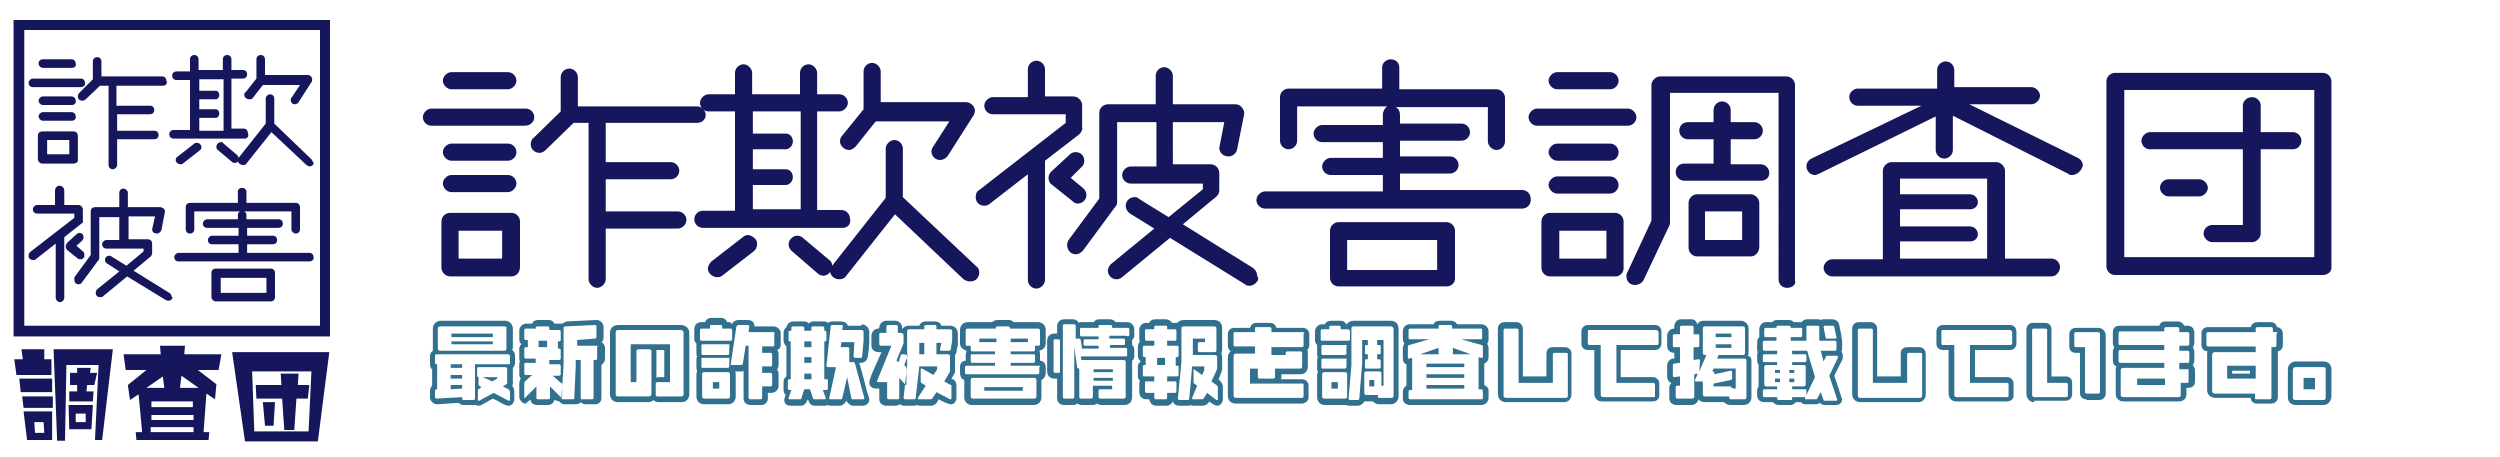 <?xml version="1.0" encoding="utf-8"?>
<!-- Generator: Adobe Illustrator 27.0.0, SVG Export Plug-In . SVG Version: 6.00 Build 0)  -->
<svg version="1.1" id="レイヤー_1" xmlns="http://www.w3.org/2000/svg" xmlns:xlink="http://www.w3.org/1999/xlink" x="0px"
	 y="0px" width="350px" height="64px" viewBox="0 0 350 64" style="enable-background:new 0 0 350 64;" xml:space="preserve">
<style type="text/css">
	.st0{fill:#31708F;}
	.st1{fill:#15165B;}
</style>
<g>
	<path class="st0" d="M71.7,49c0.3,0.2,0.4,0.5,0.4,0.8v1c0,0.3-0.1,0.5-0.3,0.7c0,0.1,0,0.1,0,0.2v1.9c0,0.1,0,0.3-0.1,0.4
		c0.2,0.2,0.3,0.5,0.3,0.8v1.1c0,0.4-0.3,0.9-0.8,0.9c-0.1,0-0.2,0-0.4-0.1l-0.3-0.1l-0.7-0.4L69,55.8c-0.2,0.1-0.5,0.3-0.7,0.4
		c-0.3,0.2-0.6,0.3-0.9,0.5c-0.2,0.1-0.4,0.1-0.4,0.1c-0.1,0-0.2,0-0.4-0.1c-0.1,0-0.2,0-0.3,0h-1.4c-0.2,0-0.5-0.1-0.7-0.3l-3,0.2
		c-0.7,0-1-0.7-1-0.9v-0.9c0-0.4,0.1-0.6,0.3-0.8v-2.3c-0.2-0.1-0.3-0.4-0.3-0.8v-1c0-0.3,0.1-0.6,0.4-0.8c0-0.1,0-0.1,0-0.2V46
		c0-0.6,0.5-1.1,1.1-1.1h9c0.6,0,1.1,0.5,1.1,1.1v2.8C71.7,48.9,71.7,49,71.7,49z M71.1,49.6h-10c-0.1,0-0.2,0.1-0.2,0.2v1
		c0,0.1,0.1,0.2,0.2,0.2h0.1v3.5h-0.1c-0.1,0-0.2,0.1-0.2,0.2v0.9c0,0.1,0.1,0.2,0.2,0.2l3.6-0.2v0.2c0,0.1,0.1,0.2,0.2,0.2h1.4
		c0.1,0,0.2-0.1,0.2-0.2V51h4.7c0.2,0,0.2-0.1,0.2-0.2v-1C71.3,49.7,71.3,49.6,71.1,49.6z M70.6,45.7h-9c-0.2,0-0.3,0.1-0.3,0.3v2.8
		c0,0.2,0.1,0.3,0.3,0.3h9c0.2,0,0.3-0.1,0.3-0.3V46C71,45.8,70.8,45.7,70.6,45.7z M63.1,51h1.6v0.5h-1.6V51z M63.1,52.5h1.6V53
		h-1.6V52.5z M63.1,53.9h1.6v0.5l-1.6,0.1V53.9z M63.2,46.7H69v0.5h-5.8V46.7z M63.2,47.8H69v0.4h-5.8V47.8z M71.2,54.5l-0.8-0.4
		l0.5-0.3c0.1-0.1,0.1-0.1,0.1-0.2v-1.9c0-0.2-0.1-0.3-0.3-0.3h-3.7c-0.2,0-0.2,0.1-0.2,0.2v1c0,0.1,0.1,0.2,0.2,0.2v1
		c0,0.1,0,0.2,0.1,0.2l0.3,0.2L67,54.5c-0.1,0-0.1,0.1-0.1,0.2v1.2c0,0.1,0,0.2,0.1,0.2c0,0,0.1,0,0.1,0l2-1.1l2.1,1.1
		c0,0,0.1,0,0.1,0c0.1,0,0.1-0.1,0.1-0.2v-1.1C71.3,54.7,71.3,54.6,71.2,54.5z M67.6,52.8h2v0.2l-0.7,0.4L67.6,52.8z"/>
	<path class="st0" d="M77.6,56c-0.1,0.5-0.5,0.7-0.9,0.7h-1.5c-0.4,0-0.9-0.2-0.9-0.7l-0.1,0c-0.2,0.2-0.5,0.4-0.5,0.4l-0.1,0.1
		h-0.1c-0.4,0-0.8-0.6-0.8-0.9v-1.9c0-0.3,0.1-0.5,0.2-0.7c-0.1-0.1-0.2-0.4-0.2-0.6v-1.3c0-0.2,0-0.4,0.1-0.5
		c-0.1-0.1-0.1-0.3-0.1-0.5v-1.2c0-0.3,0.1-0.6,0.3-0.7c-0.2-0.2-0.3-0.4-0.3-0.7v-1.2c0-0.6,0.5-1,1-1h0.8c0.1-0.3,0.4-0.5,0.8-0.5
		h1.5c0.4,0,0.7,0.2,0.8,0.5h0.8c0.1,0,0.2,0,0.3,0c0.2-0.1,0.4-0.2,0.6-0.3l4.2-0.2c0.8,0,1,0.8,1,0.9v1.5c0,0.3-0.1,0.6-0.3,0.7
		c0.3,0.1,0.5,0.5,0.5,0.8v1.5c0,0.4-0.2,0.7-0.5,0.9v4.6c0,0.5-0.3,0.9-0.9,0.9h-1.2c-0.4,0-0.6-0.1-0.8-0.3
		c-0.1,0.2-0.4,0.3-0.8,0.3h-1.4c-0.3,0-0.6-0.1-0.8-0.4L77.6,56z M78.4,53.5l-1-0.9h0.9c0.1,0,0.2-0.1,0.2-0.2v-1.2
		c0-0.1-0.1-0.2-0.2-0.2h-1.4v-0.6h1.4c0.1,0,0.2-0.1,0.2-0.2v-1.2c0-0.1-0.1-0.2-0.2-0.2h-0.2v-1h0.2c0.1,0,0.2-0.1,0.2-0.2v-1.2
		c0-0.1-0.1-0.2-0.2-0.2h-1.4v-0.3c0-0.1-0.1-0.2-0.2-0.2h-1.5c-0.1,0-0.2,0.1-0.2,0.2V46h-1.4c-0.1,0-0.2,0.1-0.2,0.2v1.2
		c0,0.1,0.1,0.2,0.2,0.2h0.3v1h-0.3c-0.1,0-0.2,0.1-0.2,0.2v1.2c0,0.1,0.1,0.2,0.2,0.2h1.4v0.6h-1.4c-0.1,0-0.2,0.1-0.2,0.2v1.3
		c0,0.1,0.1,0.2,0.2,0.2h0.9l-1,0.9c-0.1,0.1-0.1,0.2-0.1,0.3v1.9c0,0.1,0,0.1,0.1,0.1c0,0,0.1,0,0.1-0.1l1.5-1.5v1.6
		c0,0.2,0.1,0.2,0.2,0.2h1.5c0.1,0,0.2-0.1,0.2-0.2v-1.6l1.5,1.5c0.1,0,0.1,0.1,0.1,0.1c0,0,0.1-0.1,0.1-0.1v-1.9
		C78.5,53.6,78.4,53.5,78.4,53.5z M75.4,47.7h1.2v0.9h-1.2V47.7z M83.5,48.4h-2.7v-0.8l2.5-0.2c0.1,0,0.2-0.1,0.2-0.2v-1.5
		c0-0.1-0.1-0.2-0.2-0.2l-4.2,0.2c-0.1,0-0.2,0.1-0.2,0.2v5.3l-0.3,4.5c0,0.1,0.1,0.2,0.2,0.2h1.4c0.2,0,0.2-0.1,0.2-0.2l0.2-4.4
		v-0.9h0.7v5.3c0,0.2,0.1,0.2,0.2,0.2h1.4c0.1,0,0.2-0.1,0.2-0.2v-5.3h0.3c0.1,0,0.2-0.1,0.2-0.2v-1.6
		C83.7,48.5,83.7,48.4,83.5,48.4z"/>
	<path class="st0" d="M92.2,56.3c-0.2,0-0.6-0.1-0.7-0.3c-0.2,0.2-0.5,0.3-0.7,0.3h-4.3c-0.7,0-1.1-0.5-1.1-1.1v-8.6
		c0-0.8,0.6-1.1,1.2-1.1h8.7c0.5,0,1.2,0.3,1.2,1.1v8.6c0,0.6-0.4,1.1-1.1,1.1H92.2z M86.6,46.2c-0.4,0-0.4,0.2-0.4,0.4v8.6
		c0,0.2,0.1,0.3,0.3,0.3h4.3c0.2,0,0.4-0.1,0.4-0.3v-6c0-0.2-0.1-0.3-0.3-0.3h-1.5c-0.2,0-0.3,0.1-0.3,0.3v4.3h-0.8v-5.3h5.5v5.3H92
		c-0.1,0-0.2,0.1-0.2,0.2v1.6c0,0.1,0.1,0.2,0.2,0.2h3.4c0.2,0,0.3-0.1,0.3-0.3v-8.6c0-0.2-0.1-0.4-0.4-0.4H86.6z M93,52.8V49h-1.1
		c0,0.1,0,0.1,0,0.2v3.7c0.1,0,0.1-0.1,0.2-0.1H93z"/>
	<path class="st0" d="M102.3,45.3c0.1,0,0.1,0,0.2,0c0.2-0.3,0.5-0.5,0.9-0.5h1.3c0.2,0,1,0.1,0.9,0.9h2.7c0.5,0,1,0.4,1,1v1.6
		c0,0.4-0.2,0.6-0.5,0.7c0.1,0.1,0.2,0.3,0.2,0.6v1.4c0,0.3-0.1,0.6-0.2,0.8c0.2,0.2,0.2,0.3,0.2,0.7V54c0,0.6-0.5,1-1,1h-0.5v0.8
		c0,0.5-0.4,0.9-0.9,0.9h-1.5c-0.5,0-1-0.3-1-0.9v-3.9c-0.1,0.1-0.2,0.1-0.3,0.1h-0.9c0.1,0.1,0.1,0.3,0.1,0.4v3.1
		c0,0.6-0.4,1.1-1.1,1.1h-3.3c-0.6,0-1.1-0.4-1.1-1.1v-3.1c0-0.2,0.1-0.4,0.1-0.5c-0.1-0.2-0.1-0.3-0.1-0.5v-1c0-0.2,0-0.3,0.1-0.5
		c-0.1-0.1-0.1-0.3-0.1-0.5v-1.1c0-0.1,0-0.1,0-0.2c-0.2-0.2-0.3-0.4-0.3-0.7v-1.3c0-0.5,0.3-1,1-1h0.5c0.1-0.3,0.4-0.6,0.9-0.6h1.3
		c0.5,0,0.8,0.3,0.9,0.6H102.3z M102.3,46h-1.2v-0.3c0-0.2-0.1-0.2-0.2-0.2h-1.3c-0.2,0-0.2,0.1-0.2,0.2V46h-1.2
		c-0.1,0-0.2,0.1-0.2,0.2v1.3c0,0.1,0.1,0.2,0.2,0.2h4.1c0.1,0,0.2-0.1,0.2-0.2v-1.2C102.5,46.1,102.4,46,102.3,46z M102,48.2h-3.6
		c-0.2,0-0.2,0.1-0.2,0.2v1.1c0,0.1,0.1,0.2,0.2,0.2h3.5c0.1,0,0.2-0.1,0.2-0.2v-1.1C102.2,48.3,102.1,48.2,102,48.2z M102,50.1
		h-3.6c-0.2,0-0.2,0.1-0.2,0.2v1c0,0.2,0.1,0.2,0.2,0.2h3.5c0.1,0,0.2-0.1,0.2-0.2v-1C102.2,50.2,102.1,50.1,102,50.1z M101.9,52.1
		h-3.3c-0.2,0-0.3,0.1-0.3,0.3v3.1c0,0.2,0.1,0.3,0.3,0.3h3.3c0.2,0,0.3-0.1,0.3-0.3v-3.1C102.2,52.2,102.1,52.1,101.9,52.1z
		 M99.8,53.5h0.9v0.9h-0.9V53.5z M108.3,46.5h-3.5l0.1-0.8c0-0.1-0.1-0.2-0.2-0.2h-1.3c-0.2,0-0.2,0.1-0.3,0.2l-0.8,5.3
		c0,0.1,0.1,0.1,0.2,0.1h1.3c0.1,0,0.2-0.1,0.2-0.2l0.4-2.5h0.4v7.3c0,0.1,0.1,0.2,0.2,0.2h1.5c0.1,0,0.2-0.1,0.2-0.2v-1.6h1.2
		c0.1,0,0.2-0.1,0.2-0.2v-1.5c0-0.1-0.1-0.2-0.2-0.2h-1.2v-0.9h1.2c0.1,0,0.2-0.1,0.2-0.2v-1.5c0-0.1-0.1-0.2-0.2-0.2h-1.2v-0.9h1.5
		c0.2,0,0.2-0.1,0.2-0.2v-1.6C108.5,46.5,108.4,46.5,108.3,46.5z"/>
	<path class="st0" d="M120.6,45.4c0.6,0,1.1,0.5,1.1,1.1v1.2c0,0.6-0.1,1.6-0.2,2.2c-0.1,0.6-0.5,0.9-1,0.9h-0.2
		c0.1,0.4,0.4,1.4,0.7,2.5l0.4,1.6l0.2,0.6c0.1,0.2,0.1,0.4,0.1,0.4c0,0.6-0.5,0.9-0.9,0.9h-1.4c-0.3,0-0.7-0.3-0.9-0.7
		c-0.2,0.4-0.6,0.7-0.9,0.7h-1.3c-0.1,0-0.3,0-0.4-0.1c-0.1,0-0.2,0.1-0.4,0.1h-1.4c-0.4,0-0.8-0.2-0.9-0.7l-0.1-0.2l-0.1,0.2
		c-0.2,0.5-0.5,0.7-0.9,0.7h-1.4c-0.5,0-0.9-0.2-0.9-0.8c0-0.1,0-0.2,0.1-0.4l0.1-0.3c-0.2-0.2-0.3-0.4-0.3-0.7v-1.1
		c0-0.3,0.1-0.6,0.4-0.8v-4.2c-0.2-0.2-0.4-0.5-0.4-0.8v-1.1c0-0.2,0.1-0.6,0.4-0.8c0.1-0.3,0.3-0.8,1-0.8h1.4
		c0.4,0,0.6,0.1,0.7,0.3c0.2-0.2,0.4-0.3,0.7-0.3h1.4c0.3,0,0.5,0.1,0.6,0.2c0.2-0.1,0.4-0.2,0.6-0.2h1.3c0.3,0,0.8,0.2,0.9,0.6
		H120.6z M115.7,53.1h-0.3v-5.3h0.1c0.1,0,0.2-0.1,0.2-0.2v-1.1c0-0.1-0.1-0.2-0.2-0.2h-0.1v-0.4c0-0.1-0.1-0.2-0.2-0.2h-1.4
		c-0.2,0-0.2,0.1-0.2,0.2v0.4h-1v-0.4c0-0.1-0.1-0.2-0.2-0.2H111c-0.2,0-0.2,0.1-0.2,0.2v0.4h-0.2c-0.1,0-0.2,0.1-0.2,0.2v1.1
		c0,0.2,0.1,0.2,0.2,0.2h0.1v5.3h-0.2c-0.1,0-0.2,0.1-0.2,0.2v1.1c0,0.1,0.1,0.2,0.2,0.2h0.3l-0.4,1.1c0,0,0,0.1,0,0.1
		c0,0.1,0.1,0.1,0.2,0.1h1.4c0.1,0,0.2,0,0.2-0.2l0.4-1.2h0.8l0.4,1.2c0,0.1,0.1,0.2,0.2,0.2h1.4c0.1,0,0.2,0,0.2-0.1c0,0,0,0,0-0.1
		l-0.4-1.1h0.5c0.1,0,0.2-0.1,0.2-0.2v-1.1C115.9,53.2,115.9,53.1,115.7,53.1z M112.6,47.8h1v0.8h-1V47.8z M112.6,50h1v0.8h-1V50z
		 M112.6,52.3h1v0.8h-1V52.3z M120.5,50.1c0.1,0,0.2-0.1,0.2-0.2l0.2-2.2v-1.2c0-0.2-0.1-0.3-0.3-0.3h-2.7l0.1-0.5
		c0-0.1,0-0.2-0.2-0.2h-1.3c-0.1,0-0.2,0.1-0.2,0.2l-0.6,5.5c0,0.1,0.1,0.2,0.2,0.2h1.1v0.2l-0.9,4.1c0,0,0,0.1,0,0.1
		c0,0.1,0.1,0.1,0.2,0.1h1.4c0.1,0,0.2,0,0.2-0.1l0.7-3l0.6,3c0,0.1,0.1,0.1,0.2,0.1h1.4c0.1,0,0.2,0,0.2-0.1c0,0,0-0.1,0-0.1
		l-1.3-4.8c0-0.1-0.1-0.2-0.2-0.2h-0.6v-1.9c0-0.1-0.1-0.2-0.2-0.2h-1l0.1-0.7h1.8l-0.1,2c0,0.1,0.1,0.2,0.2,0.2H120.5z"/>
	<path class="st0" d="M133.7,49.9v2c0,0.2,0,0.4-0.2,0.6l-0.3,0.5l0.2,0.1c0.3,0.1,0.5,0.5,0.5,0.9v1.7c0,0.5-0.3,0.9-0.8,0.9
		c-0.1,0-0.3-0.1-0.7-0.2l-0.6-0.3l-0.4-0.2l-0.2,0.4c-0.2,0.3-0.5,0.5-0.8,0.5h-1.5c-0.2,0-0.3,0-0.5-0.1c-0.2,0.1-0.3,0.1-0.5,0.1
		h-1.3c-0.1,0-0.4,0-0.6-0.2c-0.2,0.1-0.4,0.2-0.6,0.2h-1.3c-0.5,0-1-0.3-1-0.9v-1.5h-0.5c-0.4,0-0.9-0.3-0.9-0.8c0,0,0-0.2,0.1-0.5
		c0-0.1,0.1-0.3,0.2-0.6c0.2-0.4,0.4-1,0.7-1.6l0.7-1.6h-0.4c-0.5,0-1-0.3-1-0.9v-1.4c0-0.5,0.4-1,1-1l0.1-0.1c0-0.5,0.4-1,1-1h1.2
		c0.5,0,1,0.4,1,1v0.2c0,0,0,0,0,0c0.2-0.3,0.5-0.5,0.9-0.5h1.5c0.1-0.3,0.4-0.6,0.9-0.6h1.3c0.5,0,0.8,0.3,0.9,0.6h1.2
		c0.6,0,1.1,0.4,1.1,1.1v1.3c0,0,0,0.1,0,0.3c0,0.1-0.1,0.3-0.1,0.4l-0.1,0.6c0,0.1-0.1,0.3-0.2,0.4
		C133.7,49.6,133.7,49.7,133.7,49.9z M126.6,49.6h-0.3c-0.1,0-0.2,0.1-0.2,0.2l-0.3,0.9l-0.3-0.2l0.9-2.2c0-0.1,0.1-0.2,0.1-0.3v-1
		c0-0.2-0.1-0.4-0.3-0.4h-0.5v-0.9c0-0.1-0.1-0.2-0.2-0.2h-1.2c-0.1,0-0.2,0.1-0.2,0.2v0.9h-0.8c-0.2,0-0.2,0.1-0.2,0.2v1.4
		c0,0.1,0.1,0.2,0.2,0.2h1.5l-2,4.9c0,0,0,0.1,0,0.1c0,0.1,0.1,0.1,0.2,0.1h1.2v2.2c0,0.1,0.1,0.2,0.2,0.2h1.3
		c0.1,0,0.2-0.1,0.2-0.2v-2.8l0.8,0.9c0,0.1,0.1,0.1,0.1,0.1c0,0,0.1,0,0.1-0.1v-2.2c0-0.1,0-0.2-0.1-0.3l-0.2-0.2l0.5-1.3
		c0,0,0-0.1,0-0.1C126.7,49.7,126.7,49.6,126.6,49.6z M133.1,53.9l-0.9-0.5l0.7-1.2c0.1-0.1,0.1-0.2,0.1-0.3v-2
		c0-0.2-0.1-0.3-0.3-0.3h-1.6V48h0.7l-0.2,0.9c0,0,0,0.1,0,0.1c0,0.1,0.1,0.1,0.2,0.1h1.1c0.1,0,0.2-0.1,0.2-0.2l0.2-1.2v-1.3
		c0-0.2-0.1-0.3-0.3-0.3h-1.9v-0.4c0-0.1-0.1-0.2-0.2-0.2h-1.3c-0.1,0-0.2,0.1-0.2,0.2v0.4h-2.1c-0.2,0-0.3,0.1-0.3,0.3v4.8
		l-0.5,4.5c0,0.1,0.1,0.2,0.2,0.2h1.3c0.1,0,0.2-0.1,0.2-0.2l0.5-4.4h2.5v0.4l-0.5,0.8l-1.6-0.9c-0.1,0-0.1,0-0.1,0
		c-0.1,0-0.1,0-0.1,0.1v1.7c0,0.1,0,0.2,0.1,0.2l0.6,0.4l-1.1,1.7c0,0,0,0.1,0,0.1c0,0.1,0,0.1,0.1,0.1h1.7c0.1,0,0.2-0.1,0.2-0.1
		l0.6-0.9l1.9,1c0,0,0.1,0,0.1,0c0.1,0,0.1-0.1,0.1-0.2v-1.7C133.3,54,133.2,53.9,133.1,53.9z M128.7,48h0.7v1.6h-0.7V48z"/>
	<path class="st0" d="M146.4,51.4v0.8c0,0.4-0.2,0.8-0.6,1v0.1v2.3c0,0.7-0.5,1.1-1.1,1.1h-8.6c-0.7,0-1.1-0.5-1.1-1.1v-2.3v-0.1
		c-0.4-0.1-0.6-0.6-0.6-1v-0.8c0-0.6,0.4-0.9,0.8-0.9v-0.9c0-0.1,0.1-0.3,0.1-0.5c-0.3-0.1-0.9-0.4-0.9-1v-1.9
		c0-0.6,0.4-1.1,1.1-1.1h3.4c0.2-0.2,0.5-0.3,0.7-0.3h1.6c0.3,0,0.5,0.1,0.7,0.3h3.4c0.7,0,1.1,0.5,1.1,1.1v1.9c0,0.6-0.5,0.9-0.9,1
		c0.1,0.1,0.1,0.4,0.1,0.5v0.9C146,50.5,146.4,50.8,146.4,51.4z M145.5,51.2h-4v-0.4h3.2c0.1,0,0.2-0.1,0.2-0.2v-0.8
		c0-0.2-0.1-0.2-0.2-0.2h-3.2v-0.4h3.2c0.1,0,0.2-0.1,0.2-0.2v-0.6h0.5c0.1,0,0.2-0.1,0.2-0.2v-1.9c0-0.2-0.1-0.3-0.3-0.3h-3.9v-0.1
		c0-0.1-0.1-0.2-0.2-0.2h-1.6c-0.1,0-0.2,0.1-0.2,0.2v0.1h-3.9c-0.2,0-0.3,0.1-0.3,0.3v1.9c0,0.2,0.1,0.2,0.2,0.2h0.5v0.6
		c0,0.1,0.1,0.2,0.2,0.2h3.2v0.4h-3.2c-0.2,0-0.2,0.1-0.2,0.2v0.8c0,0.1,0.1,0.2,0.2,0.2h3.2v0.4h-4c-0.1,0-0.2,0.1-0.2,0.2v0.8
		c0,0.1,0.1,0.2,0.2,0.2h10c0.1,0,0.2-0.1,0.2-0.2v-0.8C145.7,51.3,145.6,51.2,145.5,51.2z M144.8,52.9h-8.6c-0.2,0-0.3,0.1-0.3,0.3
		v2.3c0,0.2,0.1,0.3,0.3,0.3h8.6c0.2,0,0.3-0.1,0.3-0.3v-2.3C145.1,53,145,52.9,144.8,52.9z M137.1,47.4h2.4v0.5h-2.4V47.4z
		 M137.8,54.2h5.4v0.5h-5.4V54.2z M141.5,47.4h2.4v0.5h-2.4V47.4z"/>
	<path class="st0" d="M158.8,46.9c0,0.3-0.1,0.5-0.3,0.7c0,0,0,0.1,0,0.1v0.5c0,0.1,0,0.1,0,0.1c0.2,0.2,0.3,0.4,0.3,0.7v0.8
		c0,0.3-0.1,0.6-0.3,0.7c0,0.1,0,0.2,0,0.3v4.8c0,0.6-0.4,1.1-1.1,1.1h-3.2c-0.2,0-0.5-0.1-0.6-0.2c-0.2,0.1-0.4,0.2-0.6,0.2h-1.5
		c-0.3,0-0.5-0.1-0.7-0.2c-0.2,0.2-0.4,0.2-0.7,0.2H149c-0.6,0-1-0.4-1-0.9V53h-0.4c-0.6,0-1-0.4-1-1v-4.3c0-0.6,0.4-1,1-1h0.4v-1
		c0-0.6,0.4-1,1-1h1.2c0.4,0,0.7,0.2,0.8,0.5c0.1-0.1,0.3-0.1,0.5-0.1h1.6c0.2-0.3,0.5-0.4,0.8-0.4h1.5c0.4,0,0.6,0.2,0.8,0.4h1.6
		c0.5,0,1,0.4,1,1V46.9z M148.2,47.5h-0.5c-0.2,0-0.2,0.1-0.2,0.2V52c0,0.1,0.1,0.2,0.2,0.2h0.5c0.2,0,0.2-0.1,0.2-0.2v-4.3
		C148.4,47.6,148.3,47.5,148.2,47.5z M158.1,46.9v-0.8c0-0.1-0.1-0.2-0.2-0.2h-2.2v-0.2c0-0.1-0.1-0.2-0.2-0.2h-1.5
		c-0.2,0-0.2,0.1-0.2,0.2v0.2h-2.4c-0.2,0-0.2,0.1-0.2,0.2v0.8c0,0.1,0.1,0.2,0.2,0.2h2.4v0.4h-1.9c-0.2,0-0.2,0.1-0.2,0.2v0.5
		c0,0.1,0.1,0.2,0.2,0.2h1.9v0.4h-2.2c0,0-0.1,0-0.1,0.1l-0.2-1.3c0-0.1-0.1-0.2-0.2-0.2h-0.4c-0.1,0-0.1,0-0.1,0v-1.8
		c0-0.1-0.1-0.2-0.2-0.2H149c-0.2,0-0.2,0.1-0.2,0.2v10c0,0.1,0.1,0.2,0.2,0.2l1.2,0c0.1,0,0.2-0.1,0.2-0.2v-7l0.4,2.8
		c0,0.1,0.1,0.2,0.2,0.2h0.1v4c0,0.1,0.1,0.2,0.2,0.2h1.5c0.1,0,0.2-0.1,0.2-0.2v-1.6h2.7v0.5h-1.7c-0.1,0-0.2,0.1-0.2,0.2v0.9
		c0,0.1,0.1,0.2,0.2,0.2h3.3c0.2,0,0.3-0.1,0.3-0.3v-4.8c0-0.2-0.1-0.3-0.3-0.3h-5.9l-0.1-0.5h6.3c0.2,0,0.2-0.1,0.2-0.2v-0.8
		c0-0.1-0.1-0.2-0.2-0.2h-2.2v-0.4h1.9c0.2,0,0.2-0.1,0.2-0.2v-0.5c0-0.1-0.1-0.2-0.2-0.2h-2v-0.4h2.2
		C158,47.1,158.1,47.1,158.1,46.9z M153.1,51.7h2.7v0.4h-2.7V51.7z M153.1,52.9h2.7v0.4h-2.7V52.9z"/>
	<path class="st0" d="M171.1,50v1.6c0,0.2-0.1,0.4-0.1,0.5l-0.4,1l0.2,0.2c0.2,0.2,0.4,0.5,0.4,0.9v1.7c0,0.4-0.3,0.9-0.8,0.9
		c-0.3,0-0.9-0.4-1.1-0.6c-0.2,0.4-0.6,0.6-0.9,0.6h-1.2c-0.2,0-0.3,0-0.5-0.1c-0.1,0.1-0.3,0.1-0.4,0.1h-1.2
		c-0.4,0-0.8-0.2-0.9-0.6c-0.2,0.4-0.5,0.6-0.9,0.6h-1.4c-0.5,0-0.9-0.3-1-0.9h-0.4c-0.5,0-1-0.3-1-1v-1.2c0-0.1,0-0.3,0.1-0.4
		c-0.2-0.2-0.3-0.4-0.3-0.7v-1.2c0-0.3,0.1-0.6,0.4-0.8c-0.2-0.2-0.4-0.4-0.4-0.8v-1.2c0-0.3,0.1-0.6,0.3-0.8
		c-0.1-0.1-0.1-0.2-0.1-0.4v-1.2c0-0.6,0.4-1,1-1h0.4c0.1-0.3,0.4-0.5,0.9-0.5h1.4c0.5,0,0.7,0.3,0.9,0.5h0.5c0.1,0,0.2,0,0.2,0
		c0.2-0.2,0.5-0.4,0.9-0.4h4.3c0.7,0,1.1,0.5,1.1,1.1V49c0,0.2-0.1,0.4-0.1,0.5C171,49.6,171.1,49.8,171.1,50z M164.8,51.2h-0.2V50
		h0.2c0.1,0,0.2-0.1,0.2-0.2v-1.2c0-0.1-0.1-0.2-0.2-0.2h-1.4v-0.7h1.1c0.1,0,0.2-0.1,0.2-0.2v-1.2c0-0.1-0.1-0.2-0.2-0.2h-1.1v-0.3
		c0-0.2-0.1-0.2-0.2-0.2h-1.4c-0.2,0-0.2,0.1-0.2,0.2v0.3h-1.1c-0.2,0-0.2,0.1-0.2,0.2v1.2c0,0.1,0.1,0.2,0.2,0.2h1.1v0.7h-1.4
		c-0.1,0-0.2,0.1-0.2,0.2v1.2c0,0.1,0.1,0.2,0.2,0.2h0.2v1.1h-0.2c-0.1,0-0.2,0.1-0.2,0.2v1.2c0,0.2,0.1,0.2,0.2,0.2h1.4v0.7h-1.1
		c-0.2,0-0.2,0.1-0.2,0.2v1.2c0,0.1,0.1,0.2,0.2,0.2h1.1v0.7c0,0.1,0.1,0.2,0.2,0.2h1.4c0.1,0,0.2-0.1,0.2-0.2v-0.7h1.1
		c0.1,0,0.2-0.1,0.2-0.2v-1.2c0-0.2-0.1-0.2-0.2-0.2h-1.1v-0.7h1.4c0.1,0,0.2-0.1,0.2-0.2v-1.2C165,51.2,165,51.2,164.8,51.2z
		 M162,50.1h1.1v1H162V50.1z M170.3,53.9l-0.7-0.5l0.7-1.5c0-0.1,0.1-0.2,0.1-0.3V50c0-0.2-0.1-0.3-0.4-0.3h-3v-2.3h1.7v0.5h-0.8
		c-0.1,0-0.2,0.1-0.2,0.2v1c0,0.1,0.1,0.2,0.2,0.2h2.1c0.2,0,0.3-0.1,0.3-0.3V46c0-0.2-0.1-0.3-0.3-0.3h-4.3c-0.2,0-0.3,0.1-0.3,0.3
		v4.7l-0.5,5.1c0,0.1,0.1,0.2,0.2,0.2h1.2c0.1,0,0.2-0.1,0.2-0.2l0.4-4.5h1.7v0.5l-0.3,0.7l-1-0.7c0,0-0.1-0.1-0.1-0.1
		c-0.1,0-0.1,0-0.1,0.1v1.7c0,0.1,0,0.2,0.1,0.2l0.4,0.3l-0.7,1.7c0,0,0,0.1,0,0.1c0,0.1,0.1,0.1,0.2,0.1h1.2c0.1,0,0.2-0.1,0.2-0.1
		L169,55l1.3,1c0.1,0,0.1,0,0.1,0c0.1,0,0.1,0,0.1-0.1v-1.7C170.5,54.1,170.4,54,170.3,53.9z"/>
	<path class="st0" d="M183.3,48.3c0,0.3-0.1,0.5-0.3,0.7c0.1,0.1,0.1,0.3,0.1,0.5v1.8c0,0.6-0.4,1.1-1,1.1h-2.7v0.3
		c0,0.3,0,0.3-0.1,0.4h3c0.6,0,0.9,0.5,0.9,0.9v1.6c0,0.6-0.5,0.9-1,0.9h-9.2c-0.5,0-1.1-0.3-1.1-1.1v-5.3c0-0.4,0.1-0.7,0.4-0.9
		c-0.2-0.2-0.4-0.4-0.4-0.8v-1.6c0-0.5,0.3-0.9,0.9-0.9h2.2c0.1-0.3,0.3-0.7,0.9-0.7h1.9c0.6,0,0.8,0.4,0.9,0.7h3.7
		c0.5,0,0.9,0.4,0.9,0.9V48.3z M182.6,46.7c0-0.1-0.1-0.2-0.2-0.2H178V46c0-0.1-0.1-0.2-0.2-0.2h-1.9c-0.2,0-0.2,0.1-0.2,0.2v0.5
		h-2.8c-0.2,0-0.2,0.1-0.2,0.2v1.6c0,0.1,0.1,0.2,0.2,0.2h2.8v1h-2.6c-0.3,0-0.4,0.1-0.4,0.4v5.4c0,0.3,0.1,0.4,0.4,0.4h9.2
		c0.1,0,0.2-0.1,0.2-0.2v-1.6c0-0.2-0.1-0.2-0.2-0.2H175v-2.1h1.1v1.2c0,0.1,0.1,0.2,0.2,0.2h2c0.1,0,0.2-0.1,0.2-0.2v-1.2h3.5
		c0.2,0,0.3-0.1,0.3-0.3v-1.9c0-0.1-0.1-0.2-0.2-0.2h-1.9c-0.1,0-0.2,0.1-0.2,0.2v0.3h-2v-1.1h4.3c0.1,0,0.2-0.1,0.2-0.2V46.7z"/>
	<path class="st0" d="M188.6,45.3c0.2-0.2,0.5-0.4,0.9-0.4h5.2c0.7,0,1.1,0.5,1.1,1.1v9.5c0,0.6-0.5,1.1-1.1,1.1H193
		c-0.3,0-0.6-0.2-0.8-0.4h-1c-0.1,0-0.1,0-0.2,0c-0.2,0.4-0.6,0.6-0.9,0.6H189c-0.2,0-0.4,0-0.5-0.1c-0.1,0-0.1,0-0.1,0h-2.9
		c-0.6,0-1.1-0.4-1.1-1.1v-3.1c0-0.2,0.1-0.4,0.1-0.5c-0.1-0.1-0.1-0.3-0.1-0.5v-1c0-0.2,0-0.3,0.1-0.5c-0.1-0.1-0.1-0.3-0.1-0.5v-1
		c0-0.1,0-0.1,0-0.2c-0.2-0.2-0.3-0.4-0.3-0.7v-1.2c0-0.5,0.4-1,1-1h0.4c0.1-0.3,0.4-0.5,0.9-0.5h1.2c0.5,0,0.7,0.2,0.9,0.5H188.6z
		 M188.7,46.1h-1v-0.3c0-0.2-0.1-0.2-0.2-0.2h-1.2c-0.2,0-0.2,0.1-0.2,0.2v0.3h-1c-0.1,0-0.2,0.1-0.2,0.2v1.2c0,0.2,0.1,0.2,0.2,0.2
		h3.7c0.1,0,0.2-0.1,0.2-0.2v-1.2C188.9,46.2,188.8,46.1,188.7,46.1z M188.4,48.3h-3.2c-0.2,0-0.2,0.1-0.2,0.2v1
		c0,0.2,0.1,0.2,0.2,0.2h3.1c0.1,0,0.2-0.1,0.2-0.2v-1C188.6,48.3,188.5,48.3,188.4,48.3z M188.4,50.2h-3.2c-0.2,0-0.2,0.1-0.2,0.2
		v1c0,0.2,0.1,0.2,0.2,0.2h3.1c0.1,0,0.2-0.1,0.2-0.2v-1C188.6,50.3,188.5,50.2,188.4,50.2z M188.3,52.1h-2.9
		c-0.2,0-0.3,0.1-0.3,0.3v3.1c0,0.2,0.1,0.3,0.3,0.3h2.9c0.2,0,0.3-0.1,0.3-0.3v-3.1C188.6,52.2,188.5,52.1,188.3,52.1z M186.4,53.5
		h0.9v0.9h-0.9V53.5z M194.7,45.7h-5.2c-0.2,0-0.3,0.1-0.3,0.3v5.1l-0.4,4.7c0,0.1,0.1,0.2,0.2,0.2h1.1c0.1,0,0.2-0.1,0.2-0.2
		l0.4-4.9v-3.3h0.8v0.7h-0.2c-0.2,0-0.2,0.1-0.2,0.2v0.9c0,0.2,0.1,0.2,0.2,0.2h0.2v0.7h-0.2c-0.2,0-0.2,0.1-0.2,0.2v0.9
		c0,0.2,0.1,0.2,0.2,0.2h1.8c0.1,0,0.2-0.1,0.2-0.2v-0.9c0-0.1-0.1-0.2-0.2-0.2h-0.3v-0.7h0.3c0.2,0,0.2-0.1,0.2-0.2v-0.9
		c0-0.2-0.1-0.2-0.2-0.2h-0.3v-0.7h0.9V54h-0.3v-1.7c0-0.2-0.1-0.3-0.3-0.3h-1.8c-0.2,0-0.3,0.1-0.3,0.3V55c0,0.2,0.1,0.3,0.3,0.3
		h1.6v0.2c0,0.2,0.1,0.2,0.2,0.2h1.7c0.2,0,0.3-0.1,0.3-0.3V46C195,45.8,194.9,45.7,194.7,45.7z M191.7,53.2h0.7v0.9h-0.7V53.2z"/>
	<path class="st0" d="M208.4,55.1c0,0.1,0,0.3,0,0.6c0,0.6-0.5,1-1,1h-10c-0.5,0-1-0.3-1-0.9v-0.9c0-0.5,0.3-0.8,0.5-0.9v-3
		c-0.4-0.1-0.5-0.5-0.5-0.9v-1.4c0-0.2,0.1-0.4,0.2-0.6c-0.1-0.2-0.2-0.4-0.2-0.6v-1.1c0-0.6,0.4-1,1-1h3.3c0.1-0.3,0.4-0.5,0.9-0.5
		h1.5c0.5,0,0.7,0.2,0.9,0.5h3.4c0.6,0,1,0.5,1,1v1.1c0,0.3-0.1,0.5-0.2,0.6c0.1,0.2,0.2,0.4,0.2,0.6V50c0,0.4-0.2,0.7-0.6,0.9v3
		c0.2,0.1,0.5,0.3,0.6,0.6C208.4,54.6,208.4,54.8,208.4,55.1z M207.4,54.5H207V50l0.4,0.1c0,0,0.1,0,0.1,0c0.1,0,0.1-0.1,0.1-0.2
		v-1.4c0-0.1-0.1-0.2-0.2-0.2l-2.8-0.8h2.7c0.2,0,0.2-0.1,0.2-0.2v-1.1c0-0.2-0.1-0.2-0.2-0.2h-4v-0.3c0-0.1-0.1-0.2-0.2-0.2h-1.5
		c-0.2,0-0.2,0.1-0.2,0.2v0.3h-4c-0.1,0-0.2,0.1-0.2,0.2v1.1c0,0.2,0.1,0.2,0.2,0.2h2.7l-2.8,0.8c-0.1,0-0.2,0.1-0.2,0.2V50
		c0,0.1,0,0.2,0.1,0.2c0,0,0.1,0,0.1,0l0.4-0.1v4.5h-0.3c-0.1,0-0.2,0.1-0.2,0.2v0.9c0,0.1,0.1,0.2,0.2,0.2h10
		c0.2,0,0.2-0.1,0.2-0.2v-0.9C207.6,54.6,207.5,54.5,207.4,54.5z M201.4,48.7v0.9h-2.6L201.4,48.7z M199.7,50.9h5.3v0.5h-5.3V50.9z
		 M199.7,52.4h5.3v0.5h-5.3V52.4z M199.7,53.9h5.3v0.5h-5.3V53.9z M203.4,48.7l2.5,0.9h-2.5V48.7z"/>
	<path class="st0" d="M210.9,56.3c-0.7,0-1.2-0.4-1.2-1.2v-9.1c0-0.5,0.4-0.9,0.9-0.9h1.7c0.5,0,0.9,0.4,0.9,0.9v6.7h3.3v-3.2
		c0-0.5,0.3-0.9,0.9-0.9h1.7c0.5,0,0.9,0.4,0.9,0.9v5.7c0,0.6-0.4,1.1-1,1.1H210.9z M219.5,49.6c0-0.1-0.1-0.2-0.2-0.2h-1.7
		c-0.1,0-0.2,0.1-0.2,0.2v4h-4.8v-7.4c0-0.1-0.1-0.2-0.2-0.2h-1.7c-0.1,0-0.2,0.1-0.2,0.2v9.1c0,0.4,0.2,0.4,0.4,0.4h8.3
		c0.2,0,0.3-0.1,0.3-0.3V49.6z"/>
	<path class="st0" d="M226.9,49v3.8h4.5c0.5,0,0.9,0.4,0.9,0.9v1.6c0,0.7-0.5,0.9-1,0.9h-7c-0.8,0-1.1-0.6-1.1-1.1V49h-0.9
		c-0.5,0-0.9-0.3-0.9-0.9v-1.7c0-0.5,0.4-0.9,0.9-0.9h9.4c0.6,0,0.9,0.5,0.9,0.9v1.7c0,0.5-0.4,0.9-0.9,0.9H226.9z M232.1,46.4
		c0-0.1-0.1-0.2-0.2-0.2h-9.4c-0.2,0-0.2,0.1-0.2,0.2v1.7c0,0.1,0.1,0.2,0.2,0.2h1.6v6.9c0,0.4,0.2,0.4,0.4,0.4h7
		c0.2,0,0.2-0.1,0.2-0.2v-1.6c0-0.1-0.1-0.2-0.2-0.2h-5.2v-5.3h5.7c0.1,0,0.2-0.1,0.2-0.2V46.4z"/>
	<path class="st0" d="M245.2,50.5v5.1c0,0.6-0.4,1.1-1.1,1.1h-1.9c-0.3,0-0.7-0.2-0.8-0.4h-2.7c-0.4,0-0.7-0.1-0.9-0.4
		c-0.1,0.4-0.5,0.8-1,0.8h-2.1c-0.5,0-1-0.3-1-1v-1.4c0-0.3,0.1-0.5,0.3-0.7c-0.5-0.1-0.6-0.7-0.6-0.9v-1.5c0-0.5,0.3-0.9,0.8-1
		l0.2,0v-0.8c-0.5,0-1-0.3-1-1V47c0-0.5,0.4-1,1-1l0-0.3c0-0.4,0.3-1,0.9-1h1.5c0.5,0,0.7,0.3,0.8,0.7c0.2-0.3,0.5-0.5,0.9-0.5h5.2
		c0.6,0,1.1,0.5,1.1,1.1v3.4c0,0.1,0,0.2-0.1,0.4C245.2,50,245.2,50.2,245.2,50.5z M244.2,50.2h-3.8l0.2-0.5h3.4
		c0.2,0,0.3-0.1,0.3-0.3V46c0-0.2-0.1-0.3-0.3-0.3h-5.3c-0.2,0-0.3,0.1-0.3,0.3v3.4c0,0.2,0.1,0.3,0.3,0.3h0.2l-1,2.3l0.1-1.5
		c0-0.2-0.1-0.2-0.2-0.2h-0.1l-0.6,0.1v-1.8h0.6c0.2,0,0.2-0.1,0.2-0.2V47c0-0.2-0.1-0.2-0.2-0.2h-0.6v-1c0-0.1-0.1-0.2-0.2-0.2
		h-1.5c-0.1,0-0.2,0.1-0.2,0.2v1h-0.8c-0.2,0-0.2,0.1-0.2,0.2v1.4c0,0.2,0.1,0.2,0.2,0.2h0.8v2.2l-0.8,0.1c-0.1,0-0.2,0.1-0.2,0.2
		v1.5c0,0.1,0.1,0.2,0.2,0.2l0.8-0.1v1.3h-0.4c-0.1,0-0.2,0.1-0.2,0.2v1.4c0,0.1,0.1,0.2,0.2,0.2h2.1c0.2,0,0.3-0.1,0.3-0.3v-3.1
		l0.5-0.1c0,0,0,0,0,0l-0.4,0.9c0,0.1,0,0.1,0,0.1c0,0.1,0.1,0.1,0.2,0.1h0.9v1.8c0,0.2,0.1,0.3,0.3,0.3h3.4v0.2
		c0,0.1,0.1,0.2,0.2,0.2h1.9c0.2,0,0.3-0.1,0.3-0.3v-5.1C244.5,50.3,244.4,50.2,244.2,50.2z M242.4,54.3c0-0.2-0.1-0.2-0.2-0.2h-2.3
		v-0.4l2.4-0.5c0.1,0,0.2-0.1,0.2-0.2v-0.9c0-0.1-0.1-0.2-0.1-0.2c0,0-0.1,0-0.1,0l-2.3,0.5v-0.2c0-0.2-0.1-0.2-0.2-0.2h-0.1
		l0.2-0.4h3.1v2.8h-0.4V54.3z M240.2,46.7h2.2v0.5h-2.2V46.7z M240.2,48.2h2.2v0.5h-2.2V48.2z"/>
	<path class="st0" d="M257.9,50.4l-1.1,2.2l1,3c0,0.1,0.1,0.2,0.1,0.3c0,0.4-0.3,0.8-0.9,0.8h-1.5c-0.3,0-0.6-0.1-0.7-0.3
		c-0.2,0.1-0.4,0.2-0.6,0.2h-1.4c-0.3,0-0.5-0.1-0.7-0.3h-0.7c-0.2,0.3-0.5,0.4-0.8,0.4H249c-0.4,0-0.6-0.2-0.8-0.4h-1.2
		c-0.6,0-1-0.4-1-0.9v-0.7c0-0.2,0.1-0.5,0.2-0.6c0-0.1,0-0.2,0-0.3v-2.4c0-0.1,0-0.2,0-0.3c-0.1-0.2-0.2-0.4-0.2-0.6v-0.7
		c0-0.2,0-0.3,0.1-0.5c-0.1-0.1-0.1-0.3-0.1-0.4v-1c0-0.3,0.1-0.5,0.3-0.7c0-0.1,0-0.1,0-0.2v-0.9c0-0.5,0.4-1,0.9-1h0.9
		c0.2-0.2,0.4-0.3,0.7-0.3h1.6c0.3,0,0.6,0.1,0.7,0.3h0.9c0.1,0,0.2,0,0.2,0c0.2-0.2,0.4-0.4,0.8-0.4h1.4c0.2,0,0.3,0,0.5,0.1
		c0.1-0.1,0.3-0.1,0.5-0.1h1.1c0.5,0,0.9,0.3,1,0.8l0.3,1.5v0.1c0,0.1,0,0.2,0,0.2c0.1,0.1,0.1,0.3,0.1,0.5v1c0,0.1,0,0.3-0.1,0.4
		c0.1,0.2,0.2,0.4,0.2,0.5C258,50.1,258,50.3,257.9,50.4z M257.1,49.8h-1.3c-0.1,0-0.2,0.1-0.2,0.2l-0.3,0.6l-0.4-1.5h2
		c0.2,0,0.2-0.1,0.2-0.2v-1c0-0.1-0.1-0.2-0.2-0.2h-2.2v-1.9c0-0.2-0.1-0.2-0.2-0.2h-1.4c-0.2,0-0.2,0.1-0.2,0.2v1.9h-2.2v-0.5h1.4
		c0.1,0,0.2-0.1,0.2-0.2v-0.9c0-0.2-0.1-0.2-0.2-0.2h-1.4v-0.1c0-0.1-0.1-0.2-0.2-0.2h-1.6c-0.1,0-0.2,0.1-0.2,0.2v0.1h-1.5
		c-0.1,0-0.2,0.1-0.2,0.2V47c0,0.2,0.1,0.2,0.2,0.2h1.5v0.5h-1.7c-0.1,0-0.2,0.1-0.2,0.2v1c0,0.1,0.1,0.2,0.2,0.2h1.8v0.5h-1.8
		c-0.1,0-0.2,0.1-0.2,0.2v0.7c0,0.2,0.1,0.2,0.2,0.2h1.8v0.4h-1.5c-0.2,0-0.3,0.1-0.3,0.3v2.4c0,0.2,0.1,0.3,0.3,0.3h1.5v0.4h-1.8
		c-0.1,0-0.2,0.1-0.2,0.2v0.7c0,0.1,0.1,0.2,0.2,0.2h1.8v0.2c0,0.1,0.1,0.2,0.2,0.2h1.7c0.2,0,0.2-0.1,0.2-0.2v-0.2h1.8
		c0.1,0,0.1,0,0.1,0l-0.1,0.1c0,0,0,0.1,0,0.1c0,0.1,0,0.1,0.1,0.1h1.4c0.1,0,0.2,0,0.2-0.1l0.5-0.9l0.4,1.1c0,0.1,0.1,0.1,0.2,0.1
		h1.5c0.1,0,0.2,0,0.2-0.1c0,0,0-0.1,0-0.1l-1.1-3.3l1.2-2.5c0,0,0-0.1,0-0.1C257.3,49.9,257.3,49.8,257.1,49.8z M248.5,51.8h0.7
		v0.4h-0.7V51.8z M248.5,53h0.7v0.5h-0.7V53z M250.5,51.8h0.7v0.4h-0.7V51.8z M250.5,53h0.7v0.5h-0.7V53z M252.9,55.3v-0.6
		c0-0.2-0.1-0.2-0.2-0.2h-1.8v-0.4h1.6c0.2,0,0.3-0.1,0.3-0.3v-2.4c0-0.2-0.1-0.3-0.3-0.3h-1.6v-0.4h1.8c0.1,0,0.2-0.1,0.2-0.2v-0.7
		c0-0.1-0.1-0.2-0.2-0.2h-1.8v-0.5h2.1l1.1,3.7L252.9,55.3C252.9,55.4,252.9,55.4,252.9,55.3z M256.8,45.8c0-0.1-0.1-0.2-0.2-0.2
		h-1.1c-0.1,0-0.2,0.1-0.2,0.2l0.3,1.5c0,0.1,0.1,0.1,0.2,0.1h1.1c0.1,0,0.2,0,0.2-0.1v-0.1L256.8,45.8z"/>
	<path class="st0" d="M260.5,56.3c-0.7,0-1.2-0.4-1.2-1.2v-9.1c0-0.5,0.4-0.9,0.9-0.9h1.7c0.5,0,0.9,0.4,0.9,0.9v6.7h3.3v-3.2
		c0-0.5,0.3-0.9,0.9-0.9h1.7c0.5,0,0.9,0.4,0.9,0.9v5.7c0,0.6-0.4,1.1-1,1.1H260.5z M269.1,49.6c0-0.1-0.1-0.2-0.2-0.2h-1.7
		c-0.1,0-0.2,0.1-0.2,0.2v4h-4.8v-7.4c0-0.1-0.1-0.2-0.2-0.2h-1.7c-0.1,0-0.2,0.1-0.2,0.2v9.1c0,0.4,0.2,0.4,0.4,0.4h8.3
		c0.2,0,0.3-0.1,0.3-0.3V49.6z"/>
	<path class="st0" d="M276.5,49v3.8h4.5c0.5,0,0.9,0.4,0.9,0.9v1.6c0,0.7-0.5,0.9-1,0.9h-7c-0.8,0-1.1-0.6-1.1-1.1V49H272
		c-0.5,0-0.9-0.3-0.9-0.9v-1.7c0-0.5,0.4-0.9,0.9-0.9h9.4c0.6,0,0.9,0.5,0.9,0.9v1.7c0,0.5-0.4,0.9-0.9,0.9H276.5z M281.6,46.4
		c0-0.1-0.1-0.2-0.2-0.2H272c-0.2,0-0.2,0.1-0.2,0.2v1.7c0,0.1,0.1,0.2,0.2,0.2h1.6v6.9c0,0.4,0.2,0.4,0.4,0.4h7
		c0.2,0,0.2-0.1,0.2-0.2v-1.6c0-0.1-0.1-0.2-0.2-0.2h-5.2v-5.3h5.7c0.1,0,0.2-0.1,0.2-0.2V46.4z"/>
	<path class="st0" d="M284.8,56.3c-0.8,0-1.1-0.7-1.1-1.2v-9c0-0.5,0.4-0.9,0.9-0.9h1.7c0.5,0,0.9,0.3,0.9,0.9v6.6h2
		c0.5,0,0.9,0.3,0.9,0.9v1.6c0,0.6-0.5,0.9-0.9,0.9H284.8z M289.5,53.8c0-0.1-0.1-0.2-0.2-0.2h-2.7v-7.4c0-0.1-0.1-0.2-0.2-0.2h-1.7
		c-0.1,0-0.2,0.1-0.2,0.2v9c0,0.4,0.2,0.4,0.4,0.4h4.4c0.1,0,0.2-0.1,0.2-0.2V53.8z M292.1,55.9c-0.5,0-0.9-0.3-0.9-0.9v-5.6h-0.6
		c-0.5,0-0.9-0.3-0.9-0.9v-1.7c0-0.5,0.4-0.9,0.9-0.9h3.1c0.7,0,1.1,0.5,1.1,1.1v8.1c0,0.6-0.5,0.9-0.9,0.9H292.1z M294,46.8
		c0-0.2-0.1-0.3-0.3-0.3h-3.1c-0.1,0-0.2,0.1-0.2,0.2v1.7c0,0.1,0.1,0.2,0.2,0.2h1.3v6.3c0,0.1,0.1,0.2,0.2,0.2h1.7
		c0.1,0,0.2-0.1,0.2-0.2V46.8z"/>
	<path class="st0" d="M307.3,51.8v1.6c0,0.7-0.5,0.9-1,0.9h-0.2v0.9c0,0.7-0.5,1-1.1,1h-7.6c-0.2,0-0.5,0-0.6-0.1
		c-0.4-0.2-0.6-0.5-0.6-0.9v-3.5c0-0.1,0-0.3,0.1-0.4c-0.3-0.1-0.5-0.4-0.5-0.8v-1.3c0-0.2,0.1-0.4,0.2-0.6
		c-0.1-0.1-0.2-0.4-0.2-0.6v-1.5c0-0.5,0.3-0.9,0.9-0.9h5.6c0.1-0.3,0.3-0.6,0.9-0.6h1.7c0.5,0,0.8,0.4,0.9,0.6h0.5
		c0.6,0,0.9,0.5,0.9,0.9v1.5c0,0.2-0.1,0.5-0.2,0.6c0.1,0.2,0.2,0.4,0.2,0.6v1.3c0,0.2-0.1,0.5-0.2,0.6
		C307.2,51.4,307.3,51.6,307.3,51.8z M306.3,51.7h-1.2v-0.9h1.2c0.1,0,0.2-0.1,0.2-0.2v-1.3c0-0.1-0.1-0.2-0.2-0.2h-1.2v-0.7h1.2
		c0.1,0,0.2-0.1,0.2-0.2v-1.5c0-0.1-0.1-0.2-0.2-0.2h-1.2V46c0-0.1-0.1-0.2-0.2-0.2h-1.7c-0.1,0-0.2,0.1-0.2,0.2v0.4h-6.2
		c-0.1,0-0.2,0.1-0.2,0.2v1.5c0,0.2,0.1,0.2,0.2,0.2h6.2v0.7h-6.2c-0.1,0-0.2,0.1-0.2,0.2v1.4c0,0.1,0.1,0.2,0.2,0.2h6.2v0.7h-5.6
		c-0.4,0-0.5,0.1-0.5,0.3v3.5c0,0.2,0.1,0.3,0.5,0.3h7.6c0.2,0,0.3-0.1,0.3-0.3v-1.7h0.9c0.2,0,0.2-0.1,0.2-0.2v-1.6
		C306.5,51.7,306.5,51.7,306.3,51.7z M299.2,53h3.9v0.9h-3.9V53z"/>
	<path class="st0" d="M319.6,46.7v1.6c0,0.6-0.4,0.8-0.7,0.9v6.4c0,0.5-0.4,0.9-0.9,0.9H316c-0.5,0-0.9-0.3-0.9-0.8h-4.9
		c-0.4,0-1.2-0.2-1.2-1.1v-5c0-0.2,0-0.3,0.1-0.4c-0.5,0-0.9-0.4-0.9-0.9v-1.6c0-0.5,0.3-0.9,0.9-0.9h6c0.1-0.3,0.3-0.7,0.9-0.7h1.9
		c0.6,0,0.8,0.4,0.9,0.7C319.1,45.8,319.6,46.1,319.6,46.7z M318.7,46.5h-0.5V46c0-0.1-0.1-0.2-0.2-0.2H316c-0.1,0-0.2,0.1-0.2,0.2
		v0.5h-6.7c-0.1,0-0.2,0.1-0.2,0.2v1.6c0,0.1,0.1,0.2,0.2,0.2h6.7v0.8h-5.7c-0.3,0-0.4,0.2-0.4,0.4v5c0,0.2,0.1,0.4,0.4,0.4h5.6v0.6
		c0,0.2,0.1,0.2,0.2,0.2h1.9c0.1,0,0.2-0.1,0.2-0.2v-7.1h0.5c0.1,0,0.2-0.1,0.2-0.2v-1.6C318.9,46.5,318.8,46.5,318.7,46.5z
		 M311.8,51.2h4V53h-4V51.2z M315,52.3v-0.4h-2.5v0.4H315z"/>
	<path class="st0" d="M325.3,56.7h-3.9c-0.6,0-1.1-0.4-1.1-1.1v-3.9c0-0.6,0.5-1.1,1.1-1.1h3.9c0.7,0,1.1,0.5,1.1,1.1v3.9
		C326.3,56.2,325.9,56.7,325.3,56.7z M325.3,51.4h-3.9c-0.2,0-0.4,0.1-0.4,0.4v3.9c0,0.2,0.1,0.3,0.4,0.3h3.9c0.2,0,0.3-0.1,0.3-0.4
		v-3.9C325.6,51.5,325.5,51.4,325.3,51.4z M322.5,52.9h1.6v1.6h-1.6V52.9z"/>
</g>
<g>
	<path class="st1" d="M73.5,17.6H60.4c-0.7,0-1.2-0.6-1.2-1.2c0-0.6,0.6-1.2,1.2-1.2h13.2c0.7,0,1.2,0.6,1.2,1.2
		C74.8,17.1,74.2,17.6,73.5,17.6z M71.6,38.7h-8.6c-0.6,0-1.2-0.6-1.2-1.2V31c0-0.7,0.6-1.2,1.2-1.2h8.6c0.7,0,1.2,0.6,1.2,1.2v6.4
		C72.8,38.1,72.3,38.7,71.6,38.7z M71.1,12.5h-7.9c-0.6,0-1.2-0.6-1.2-1.2s0.6-1.2,1.2-1.2h7.9c0.7,0,1.2,0.6,1.2,1.2
		S71.7,12.5,71.1,12.5z M71.1,22.5h-7.9c-0.6,0-1.2-0.6-1.2-1.2c0-0.6,0.6-1.2,1.2-1.2h7.9c0.7,0,1.2,0.6,1.2,1.2
		C72.3,22,71.7,22.5,71.1,22.5z M71.1,26.9h-7.9c-0.6,0-1.2-0.6-1.2-1.2c0-0.6,0.6-1.2,1.2-1.2h7.9c0.7,0,1.2,0.6,1.2,1.2
		C72.3,26.3,71.7,26.9,71.1,26.9z M70.3,32.3h-6.1v3.9h6.1V32.3z M97.6,17.2H84.8v5.5h9.1c0.7,0,1.2,0.6,1.2,1.2s-0.5,1.2-1.2,1.2
		h-9.1v4.5h10.1c0.7,0,1.2,0.6,1.2,1.2s-0.6,1.2-1.2,1.2H84.8v7.1c0,0.6-0.6,1.2-1.2,1.2s-1.2-0.6-1.2-1.2V17.2h-2.1L76.4,21
		c-0.3,0.3-0.6,0.4-0.9,0.4c-0.6,0-1.2-0.5-1.2-1.2c0-0.3,0.1-0.7,0.4-0.9l3.8-3.7v-4.8c0-0.7,0.6-1.2,1.2-1.2
		c0.7,0,1.2,0.6,1.2,1.2v4.1h16.7c0.7,0,1.2,0.6,1.2,1.2S98.3,17.2,97.6,17.2z"/>
	<path class="st1" d="M118,31.9H98.4c-0.7,0-1.2-0.6-1.2-1.2c0-0.7,0.6-1.2,1.2-1.2h4.5V15.6h-3.7c-0.7,0-1.2-0.6-1.2-1.2
		s0.6-1.2,1.2-1.2h3.7v-3c0-0.7,0.6-1.2,1.2-1.2s1.2,0.6,1.2,1.2v3h6.7v-3c0-0.7,0.6-1.2,1.2-1.2s1.2,0.6,1.2,1.2v3h3.1
		c0.7,0,1.2,0.6,1.2,1.2s-0.6,1.2-1.2,1.2h-3.1v13.8h3.4c0.7,0,1.2,0.6,1.2,1.2C119.2,31.3,118.7,31.9,118,31.9z M105.5,35.2
		l-4.4,3.4c-0.2,0.2-0.5,0.2-0.7,0.2c-0.7,0-1.3-0.6-1.3-1.2c0-0.3,0.2-0.7,0.5-1l4.4-3.4c0.2-0.2,0.5-0.3,0.7-0.3
		c0.3,0,0.7,0.2,1,0.5c0.2,0.2,0.3,0.5,0.3,0.7C106,34.6,105.8,35,105.5,35.2z M112.1,15.6h-6.7v3.1h4.6c0.6,0,1,0.5,1,1.1
		s-0.5,1.1-1,1.1h-4.6v2.8h4.6c0.6,0,1,0.5,1,1.1s-0.5,1.1-1,1.1h-4.6v3.4h6.7V15.6z M136.7,39.1c-0.2,0.2-0.6,0.3-0.9,0.3
		s-0.6-0.1-0.9-0.3l-9.6-9.1l-6.9,8.7c-0.2,0.3-0.6,0.4-0.9,0.4c-0.6,0-1.2-0.4-1.3-1.1l0,0.1c-0.2,0.3-0.6,0.5-0.9,0.5
		c-0.3,0-0.6-0.1-0.8-0.3l-3.7-3.2c-0.3-0.3-0.4-0.6-0.4-0.9c0-0.6,0.6-1.2,1.2-1.2c0.3,0,0.6,0.1,0.8,0.3l3.7,3.1
		c0.3,0.2,0.4,0.5,0.4,0.8l7.5-9.5v-6.9c0-0.6,0.6-1.2,1.2-1.2c0.7,0,1.2,0.6,1.2,1.2v6.8l10.3,9.7c0.3,0.2,0.4,0.5,0.4,0.9
		C137.1,38.5,136.9,38.9,136.7,39.1z M136.2,16.3l-3.5,5.5c-0.3,0.4-0.7,0.6-1.1,0.6c-0.7,0-1.2-0.6-1.2-1.2c0-0.2,0.1-0.5,0.2-0.6
		l2.3-3.6h-10.3l-2.8,3.5c-0.3,0.3-0.6,0.5-0.9,0.5c-0.7,0-1.3-0.6-1.3-1.2c0-0.3,0.1-0.6,0.3-0.8l3-3.7V10c0-0.7,0.6-1.2,1.2-1.2
		s1.2,0.6,1.2,1.2v4.3h11.9c0.5,0,0.9,0.3,1.1,0.6c0.1,0.2,0.2,0.4,0.2,0.6C136.4,15.9,136.4,16.1,136.2,16.3z"/>
	<path class="st1" d="M151.1,18.8l-4.8,3.7v16.7c0,0.6-0.6,1.2-1.2,1.2c-0.6,0-1.2-0.5-1.2-1.2V24.4l-5.3,4.1
		c-0.2,0.2-0.5,0.3-0.8,0.3c-0.6,0-1.2-0.4-1.2-1.2c0-0.4,0.1-0.8,0.5-1l12.1-9.4V16H139c-0.7,0-1.2-0.6-1.2-1.2s0.6-1.2,1.2-1.2
		h4.9V9.7c0-0.7,0.6-1.2,1.2-1.2c0.7,0,1.2,0.6,1.2,1.2v3.8h4c0.6,0,1.2,0.6,1.2,1.2v3.1C151.6,18.1,151.4,18.5,151.1,18.8z
		 M150.9,28.5c-0.3,0-0.5-0.1-0.7-0.3l-3-2.4c-0.3-0.2-0.4-0.6-0.4-0.9c0-0.3,0.1-0.6,0.4-0.9l2.6-2.4c0.2-0.2,0.5-0.3,0.8-0.3
		c0.6,0,1.2,0.4,1.2,1.2c0,0.3-0.1,0.7-0.4,0.9l-1.5,1.5l1.8,1.5c0.3,0.3,0.4,0.6,0.4,0.9C152.1,28,151.5,28.5,150.9,28.5z
		 M176,39.4c-0.2,0.3-0.6,0.6-1,0.6c-0.3,0-0.5,0-0.7-0.2l-10.5-6.5l-6.7,5.5c-0.2,0.2-0.5,0.3-0.8,0.3c-0.7,0-1.2-0.6-1.2-1.2
		c0-0.3,0.2-0.7,0.4-0.9l6.1-5l-3.4-2.1c-0.3-0.2-0.6-0.6-0.6-1.1c0-0.7,0.6-1.2,1.2-1.2c0.2,0,0.5,0,0.6,0.2l4.2,2.6l4.8-3.9v-0.8
		h-10.1c-0.7,0-1.2-0.6-1.2-1.2s0.6-1.2,1.2-1.2h3.6v-6.2h-5.5v11.2c0,0.3-0.1,0.5-0.3,0.7l-4.5,6.1c-0.3,0.3-0.6,0.5-1,0.5
		c-0.7,0-1.2-0.6-1.2-1.3c0-0.3,0.1-0.5,0.2-0.7l4.3-5.8v-12c0-0.7,0.6-1.2,1.2-1.2h6.7v-4c0-0.7,0.6-1.2,1.2-1.2
		c0.6,0,1.2,0.6,1.2,1.2v4h8.8c0.4,0,0.7,0.2,0.9,0.5c0.2,0.2,0.3,0.5,0.3,0.8l-1,5c-0.1,0.6-0.7,1-1.2,1c-0.7,0-1.3-0.5-1.3-1.2
		l0.7-3.6h-7.2V23h5.3c0.7,0,1.2,0.6,1.2,1.2v2.5c0,0.3-0.2,0.7-0.5,0.9l-4.6,3.8l9.8,6.1c0.3,0.2,0.6,0.6,0.6,1.1
		C176.2,38.9,176.2,39.2,176,39.4z"/>
	<path class="st1" d="M213.1,29.2h-36c-0.7,0-1.2-0.6-1.2-1.2c0-0.6,0.6-1.2,1.2-1.2h16.5v-2.3h-7.3c-0.7,0-1.2-0.6-1.2-1.2
		c0-0.6,0.6-1.2,1.2-1.2h7.3v-2.2h-8.5c-0.7,0-1.2-0.6-1.2-1.2c0-0.6,0.6-1.2,1.2-1.2h8.5V16c0-0.4,0.3-0.9,0.6-1.1h-12.6v4.8
		c0,0.7-0.6,1.2-1.2,1.2c-0.7,0-1.2-0.6-1.2-1.2v-6.1c0-0.7,0.6-1.2,1.2-1.2h13.1V9.4c0-0.6,0.6-1.1,1.2-1.1c0.7,0,1.2,0.5,1.2,1.1
		v3.1h13.6c0.7,0,1.2,0.6,1.2,1.2v6.1c0,0.7-0.6,1.2-1.2,1.2c-0.6,0-1.2-0.6-1.2-1.2v-4.8h-12.9c0.4,0.2,0.6,0.6,0.6,1.1v1.2h8.6
		c0.7,0,1.2,0.6,1.2,1.2c0,0.7-0.6,1.2-1.2,1.2h-8.6v2.2h7c0.7,0,1.2,0.6,1.2,1.2c0,0.7-0.6,1.2-1.2,1.2h-7v2.3h17.1
		c0.7,0,1.2,0.6,1.2,1.2C214.4,28.6,213.8,29.2,213.1,29.2z M202.5,40.1h-15.1c-0.6,0-1.2-0.5-1.2-1.2v-6.6c0-0.7,0.6-1.2,1.2-1.2
		h15.1c0.7,0,1.2,0.6,1.2,1.2V39C203.7,39.6,203.2,40.1,202.5,40.1z M201.2,33.6h-12.6v4.2h12.6V33.6z"/>
	<path class="st1" d="M227.9,17.6h-12.7c-0.7,0-1.2-0.6-1.2-1.2c0-0.6,0.6-1.2,1.2-1.2h12.7c0.6,0,1.2,0.6,1.2,1.2
		C229.1,17.1,228.5,17.6,227.9,17.6z M226.2,38.7H217c-0.7,0-1.2-0.6-1.2-1.2V31c0-0.7,0.6-1.2,1.2-1.2h9.1c0.7,0,1.2,0.6,1.2,1.2
		v6.4C227.4,38.1,226.8,38.7,226.2,38.7z M225.4,12.5H218c-0.6,0-1.2-0.6-1.2-1.2s0.6-1.2,1.2-1.2h7.4c0.7,0,1.2,0.6,1.2,1.2
		S226.1,12.5,225.4,12.5z M225.4,22.5H218c-0.6,0-1.2-0.6-1.2-1.2c0-0.6,0.6-1.2,1.2-1.2h7.4c0.7,0,1.2,0.6,1.2,1.2
		C226.6,22,226.1,22.5,225.4,22.5z M225.4,27.1H218c-0.6,0-1.2-0.6-1.2-1.2s0.6-1.2,1.2-1.2h7.4c0.7,0,1.2,0.6,1.2,1.2
		S226.1,27.1,225.4,27.1z M224.9,32.3h-6.6v3.9h6.6V32.3z M250.2,40.3c-0.7,0-1.2-0.5-1.2-1.2V13h-15.2v18.1c0,0.2,0,0.3-0.1,0.5
		l-3.6,7.6c-0.2,0.4-0.7,0.7-1.2,0.7c-0.7,0-1.2-0.5-1.2-1.2c0-0.2,0-0.4,0.1-0.5l3.4-7.3v-19c0-0.6,0.6-1.2,1.2-1.2h17.7
		c0.7,0,1.2,0.6,1.2,1.2v27.4C251.5,39.8,250.9,40.3,250.2,40.3z M246.5,25.3h-10.7c-0.6,0-1.2-0.5-1.2-1.2s0.5-1.2,1.2-1.2h4.1
		v-3.4h-3.6c-0.6,0-1.2-0.5-1.2-1.2s0.5-1.2,1.2-1.2h3.6v-1.7c0-0.7,0.6-1.2,1.2-1.2c0.6,0,1.2,0.5,1.2,1.2v1.7h3.3
		c0.7,0,1.2,0.6,1.2,1.2s-0.5,1.2-1.2,1.2h-3.3V23h4.2c0.6,0,1.2,0.5,1.2,1.2S247.2,25.3,246.5,25.3z M245.1,35.9h-7.5
		c-0.6,0-1.2-0.5-1.2-1.2v-6.3c0-0.6,0.5-1.2,1.2-1.2h7.5c0.6,0,1.2,0.6,1.2,1.2v6.3C246.2,35.4,245.7,35.9,245.1,35.9z M243.9,29.6
		h-5.2v4h5.2V29.6z"/>
	<path class="st1" d="M290.1,24.5c-0.2,0-0.4,0-0.6-0.2l-16.1-8.1V21c0,0.7-0.6,1.2-1.2,1.2c-0.7,0-1.2-0.6-1.2-1.2v-4.7l-16.3,8
		c-0.2,0.1-0.4,0.2-0.6,0.2c-0.7,0-1.2-0.6-1.2-1.2c0-0.5,0.3-0.9,0.7-1.1l15.4-7.4h-8.9c-0.7,0-1.2-0.6-1.2-1.2
		c0-0.7,0.6-1.2,1.2-1.2h11.1V9.8c0-0.7,0.6-1.2,1.2-1.2c0.7,0,1.2,0.6,1.2,1.2v2.4h10.8c0.6,0,1.2,0.6,1.2,1.2
		c0,0.6-0.6,1.2-1.2,1.2h-8.7l15.2,7.5c0.4,0.2,0.7,0.6,0.7,1.1C291.4,23.9,290.8,24.5,290.1,24.5z M287.2,38.7h-30.7
		c-0.6,0-1.2-0.6-1.2-1.2s0.6-1.2,1.2-1.2h7.1V23.9c0-0.6,0.6-1.2,1.2-1.2h14.7c0.6,0,1.2,0.6,1.2,1.2v12.3h6.5
		c0.7,0,1.2,0.6,1.2,1.2S287.9,38.7,287.2,38.7z M278.2,25h-12.2v2.2h9.8c0.6,0,1.1,0.5,1.1,1.1c0,0.6-0.5,1-1.1,1h-9.8v2.4h9.8
		c0.6,0,1.1,0.5,1.1,1.1c0,0.6-0.5,1-1.1,1h-9.8v2.4h12.2V25z"/>
	<path class="st1" d="M325.2,38.5h-29.1c-0.7,0-1.2-0.6-1.2-1.2V11.4c0-0.7,0.6-1.2,1.2-1.2h29.1c0.7,0,1.2,0.6,1.2,1.2v25.9
		C326.5,38,325.9,38.5,325.2,38.5z M324,12.6h-26.6V36H324V12.6z M321,20.9h-4.5v11.8c0,0.6-0.6,1.2-1.2,1.2h-5.6
		c-0.6,0-1.2-0.6-1.2-1.2c0-0.7,0.6-1.2,1.2-1.2h4.3V20.9h-13c-0.7,0-1.2-0.6-1.2-1.2s0.6-1.2,1.2-1.2h13v-3.7
		c0-0.7,0.6-1.2,1.3-1.2c0.7,0,1.2,0.6,1.2,1.2v3.7h4.5c0.7,0,1.2,0.6,1.2,1.2S321.7,20.9,321,20.9z M307.9,27.5h-4.3
		c-0.6,0-1.2-0.6-1.2-1.2c0-0.7,0.6-1.2,1.2-1.2h4.3c0.6,0,1.2,0.6,1.2,1.2C309.1,26.9,308.5,27.5,307.9,27.5z"/>
</g>
<g>
	<g>
		<g>
			<path class="st1" d="M2.3,52.5L2,50.3h1.2l-0.2-1.4h3.2l0,1.4h1l0,2.2H2.3z M2.9,54.9L2.7,53h4.6v1.9H2.9z M3.3,57.1l-0.2-1.6
				h4.3v1.6H3.3z M3.8,61.7l-0.5-4.1l4,0l0,4H3.8z M6.1,59.1H4.8l0.1,1.5h1.3L6.1,59.1z M14.3,61.6h-1l0.5-10.5H9.3L9.1,61.7H8
				L7.5,48.9h8.3L14.3,61.6z M12.8,60.1H9.7l-0.1-3.4H13L12.8,60.1z M13.2,53.9h-1l-0.1,0.9h1l-0.1,1.4H9.7l0-1.4h1.1l0-0.9h-1
				l0-1.7h1l0-0.7h1.9l-0.1,0.7h1L13.2,53.9z M10.6,57.9l0,1.2H12l0-1.2H10.6z"/>
		</g>
		<g>
			<path class="st1" d="M30.6,51.8h-2.9l2.6,2l-0.2,2.1l-1.2-0.8l-0.4,5.4h0.8l-0.1,1.1H19.1l-0.1-1.1h0.9l-0.5-5.3L18.2,56
				l-0.3-2.1l2.6-2.1h-2.9l-0.3-2.2h5.2l-0.1-1.2h3.5l-0.1,1.2h5.2L30.6,51.8z M20.5,54.3H23l-0.2-1.6L20.5,54.3z M27.1,60.5l0-0.7
				h-6l0,0.7H27.1z M21.2,58.8h5.9l0-0.7h-5.9V58.8z M27,57l0-0.8h-5.8l0,0.8H27z M27.8,54.3l-2.4-1.7l-0.2,1.7H27.8z"/>
		</g>
		<g>
			<path class="st1" d="M44.5,61.8H34.3l-1.8-12.5h13.6L44.5,61.8z M35.3,52l0.3,8.4h7.6l0.4-8.4H35.3z M43.1,55.8h-1.6l-0.3,4.4
				h-1.4l-0.3-4.4h-3.6l-0.1-1.9h3.6l-0.1-1.6h2.5l-0.1,1.6h1.6L43.1,55.8z M38.3,59.6h-1.2l-0.3-3.3h1.7L38.3,59.6z"/>
		</g>
	</g>
	<g>
		<g>
			<path class="st1" d="M11.3,12.2H4.6c-0.4,0-0.6-0.3-0.6-0.6c0-0.3,0.3-0.6,0.6-0.6h6.7c0.4,0,0.6,0.3,0.6,0.6
				C12,11.9,11.7,12.2,11.3,12.2z M10.3,22.9H5.9c-0.3,0-0.6-0.3-0.6-0.6V19c0-0.4,0.3-0.6,0.6-0.6h4.4c0.4,0,0.6,0.3,0.6,0.6v3.3
				C11,22.6,10.7,22.9,10.3,22.9z M10.1,9.5H6c-0.3,0-0.6-0.3-0.6-0.6c0-0.4,0.3-0.6,0.6-0.6h4c0.4,0,0.6,0.3,0.6,0.6
				C10.7,9.3,10.4,9.5,10.1,9.5z M10.1,14.7H6c-0.3,0-0.6-0.3-0.6-0.6c0-0.3,0.3-0.6,0.6-0.6h4c0.4,0,0.6,0.3,0.6,0.6
				C10.7,14.4,10.4,14.7,10.1,14.7z M10.1,16.9H6c-0.3,0-0.6-0.3-0.6-0.6c0-0.3,0.3-0.6,0.6-0.6h4c0.4,0,0.6,0.3,0.6,0.6
				C10.7,16.6,10.4,16.9,10.1,16.9z M9.7,19.6H6.6v2h3.1V19.6z M22.8,12h-6.5v2.8H21c0.4,0,0.6,0.3,0.6,0.6c0,0.4-0.3,0.6-0.6,0.6
				h-4.6v2.3h5.2c0.4,0,0.6,0.3,0.6,0.6c0,0.4-0.3,0.6-0.6,0.6h-5.2v3.6c0,0.3-0.3,0.6-0.6,0.6c-0.4,0-0.6-0.3-0.6-0.6V12H14l-2,1.9
				c-0.1,0.1-0.3,0.2-0.5,0.2c-0.3,0-0.6-0.2-0.6-0.6c0-0.2,0.1-0.4,0.2-0.5l1.9-1.9V8.6c0-0.4,0.3-0.6,0.6-0.6
				c0.4,0,0.6,0.3,0.6,0.6v2.1h8.5c0.4,0,0.6,0.3,0.6,0.6C23.5,11.7,23.2,12,22.8,12z"/>
		</g>
		<g>
			<path class="st1" d="M34.3,19.4h-10c-0.4,0-0.6-0.3-0.6-0.6c0-0.4,0.3-0.6,0.6-0.6h2.3v-7h-1.9c-0.4,0-0.6-0.3-0.6-0.6
				c0-0.4,0.3-0.6,0.6-0.6h1.9V8.3c0-0.4,0.3-0.6,0.6-0.6c0.4,0,0.6,0.3,0.6,0.6v1.5h3.4V8.3c0-0.4,0.3-0.6,0.6-0.6
				c0.4,0,0.6,0.3,0.6,0.6v1.5h1.6c0.4,0,0.6,0.3,0.6,0.6c0,0.4-0.3,0.6-0.6,0.6h-1.6v7h1.7c0.4,0,0.6,0.3,0.6,0.6
				C34.9,19.1,34.6,19.4,34.3,19.4z M27.9,21.1l-2.3,1.8C25.5,23,25.4,23,25.3,23c-0.4,0-0.7-0.3-0.7-0.6c0-0.2,0.1-0.4,0.3-0.5
				l2.3-1.8c0.1-0.1,0.2-0.1,0.4-0.1c0.2,0,0.4,0.1,0.5,0.3c0.1,0.1,0.1,0.2,0.1,0.4C28.2,20.8,28.1,21,27.9,21.1z M31.3,11.1h-3.4
				v1.6h2.3c0.3,0,0.5,0.3,0.5,0.6c0,0.3-0.2,0.6-0.5,0.6h-2.3v1.4h2.3c0.3,0,0.5,0.3,0.5,0.6c0,0.3-0.2,0.6-0.5,0.6h-2.3v1.8h3.4
				V11.1z M43.8,23.1c-0.1,0.1-0.3,0.2-0.4,0.2c-0.2,0-0.3-0.1-0.5-0.2L38,18.5l-3.5,4.4c-0.1,0.2-0.3,0.2-0.5,0.2
				c-0.3,0-0.6-0.2-0.7-0.5l0,0c-0.1,0.2-0.3,0.2-0.5,0.2c-0.2,0-0.3-0.1-0.4-0.2l-1.9-1.6c-0.2-0.1-0.2-0.3-0.2-0.5
				c0-0.3,0.3-0.6,0.6-0.6c0.2,0,0.3,0,0.4,0.2l1.9,1.6c0.1,0.1,0.2,0.3,0.2,0.4l3.8-4.8v-3.5c0-0.3,0.3-0.6,0.6-0.6
				c0.4,0,0.6,0.3,0.6,0.6v3.5l5.2,5c0.1,0.1,0.2,0.3,0.2,0.4C44,22.8,43.9,23,43.8,23.1z M43.6,11.5l-1.8,2.8
				c-0.1,0.2-0.4,0.3-0.5,0.3c-0.4,0-0.6-0.3-0.6-0.6c0-0.1,0-0.2,0.1-0.3l1.2-1.8h-5.2l-1.4,1.8c-0.1,0.2-0.3,0.2-0.5,0.2
				c-0.4,0-0.7-0.3-0.7-0.6c0-0.2,0-0.3,0.2-0.4l1.5-1.9V8.3c0-0.4,0.3-0.6,0.6-0.6c0.4,0,0.6,0.3,0.6,0.6v2.2h6
				c0.2,0,0.4,0.1,0.5,0.3c0.1,0.1,0.1,0.2,0.1,0.3C43.7,11.3,43.7,11.4,43.6,11.5z"/>
		</g>
		<g>
			<path class="st1" d="M11.4,31.3L9,33.2v8.5c0,0.3-0.3,0.6-0.6,0.6c-0.3,0-0.6-0.3-0.6-0.6v-7.6L5,36.3c-0.1,0.1-0.2,0.1-0.4,0.1
				c-0.3,0-0.6-0.2-0.6-0.6c0-0.2,0.1-0.4,0.2-0.5l6.2-4.8v-0.6H5.2c-0.4,0-0.6-0.3-0.6-0.6s0.3-0.6,0.6-0.6h2.5v-2
				C7.7,26.3,8,26,8.3,26C8.7,26,9,26.3,9,26.7v2H11c0.3,0,0.6,0.3,0.6,0.6v1.6C11.7,31,11.6,31.2,11.4,31.3z M11.3,36.3
				c-0.1,0-0.3,0-0.4-0.1l-1.5-1.2c-0.1-0.1-0.2-0.3-0.2-0.5c0-0.2,0.1-0.3,0.2-0.5l1.3-1.2c0.1-0.1,0.3-0.2,0.4-0.2
				c0.3,0,0.6,0.2,0.6,0.6c0,0.2-0.1,0.4-0.2,0.5l-0.8,0.7l0.9,0.8c0.2,0.1,0.2,0.3,0.2,0.5C11.9,36,11.6,36.3,11.3,36.3z
				 M24.1,41.8c-0.1,0.2-0.3,0.3-0.5,0.3c-0.1,0-0.2,0-0.4-0.1l-5.4-3.3l-3.4,2.8c-0.1,0.1-0.2,0.1-0.4,0.1c-0.4,0-0.6-0.3-0.6-0.6
				c0-0.2,0.1-0.4,0.2-0.5l3.1-2.5L15,36.9c-0.2-0.1-0.3-0.3-0.3-0.5c0-0.4,0.3-0.6,0.6-0.6c0.1,0,0.2,0,0.3,0.1l2.1,1.3l2.4-2v-0.4
				h-5.2c-0.4,0-0.6-0.3-0.6-0.6s0.3-0.6,0.6-0.6h1.8v-3.2h-2.8V36c0,0.2,0,0.3-0.1,0.4l-2.3,3.1c-0.1,0.2-0.3,0.3-0.5,0.3
				c-0.4,0-0.6-0.3-0.6-0.7c0-0.1,0-0.3,0.1-0.4l2.2-3v-6.1c0-0.4,0.3-0.6,0.6-0.6h3.4V27c0-0.4,0.3-0.6,0.6-0.6
				c0.3,0,0.6,0.3,0.6,0.6V29h4.5c0.2,0,0.4,0.1,0.5,0.2c0.1,0.1,0.2,0.2,0.2,0.4l-0.5,2.6c-0.1,0.3-0.4,0.5-0.6,0.5
				c-0.4,0-0.7-0.2-0.7-0.6l0.4-1.8h-3.7v3.2h2.7c0.4,0,0.6,0.3,0.6,0.6v1.3c0,0.2-0.1,0.4-0.2,0.5l-2.4,2l5,3.1
				c0.2,0.1,0.3,0.3,0.3,0.5C24.2,41.6,24.2,41.7,24.1,41.8z"/>
		</g>
		<g>
			<path class="st1" d="M43.3,36.6H25c-0.4,0-0.6-0.3-0.6-0.6c0-0.3,0.3-0.6,0.6-0.6h8.4v-1.2h-3.7c-0.4,0-0.6-0.3-0.6-0.6
				c0-0.3,0.3-0.6,0.6-0.6h3.7v-1.1H29c-0.4,0-0.6-0.3-0.6-0.6c0-0.3,0.3-0.6,0.6-0.6h4.3v-0.6c0-0.2,0.1-0.4,0.3-0.5h-6.4v2.5
				c0,0.4-0.3,0.6-0.6,0.6c-0.4,0-0.6-0.3-0.6-0.6v-3.1c0-0.4,0.3-0.6,0.6-0.6h6.7v-1.6c0-0.3,0.3-0.5,0.6-0.5
				c0.4,0,0.6,0.3,0.6,0.5v1.6h6.9c0.4,0,0.6,0.3,0.6,0.6v3.1c0,0.4-0.3,0.6-0.6,0.6c-0.3,0-0.6-0.3-0.6-0.6v-2.5h-6.6
				c0.2,0.1,0.3,0.3,0.3,0.5v0.6H39c0.4,0,0.6,0.3,0.6,0.6c0,0.4-0.3,0.6-0.6,0.6h-4.4v1.1h3.6c0.4,0,0.6,0.3,0.6,0.6
				c0,0.4-0.3,0.6-0.6,0.6h-3.6v1.2h8.7c0.4,0,0.6,0.3,0.6,0.6C44,36.3,43.7,36.6,43.3,36.6z M37.9,42.2h-7.7
				c-0.3,0-0.6-0.3-0.6-0.6v-3.4c0-0.4,0.3-0.6,0.6-0.6h7.7c0.4,0,0.6,0.3,0.6,0.6v3.4C38.5,42,38.2,42.2,37.9,42.2z M37.3,38.9
				h-6.4V41h6.4V38.9z"/>
		</g>
	</g>
	<g>
		<path class="st1" d="M44.8,4.2v41.4H3.4V4.2H44.8 M46.2,2.8H1.9v44.3h44.3V2.8L46.2,2.8z"/>
	</g>
</g>
</svg>
